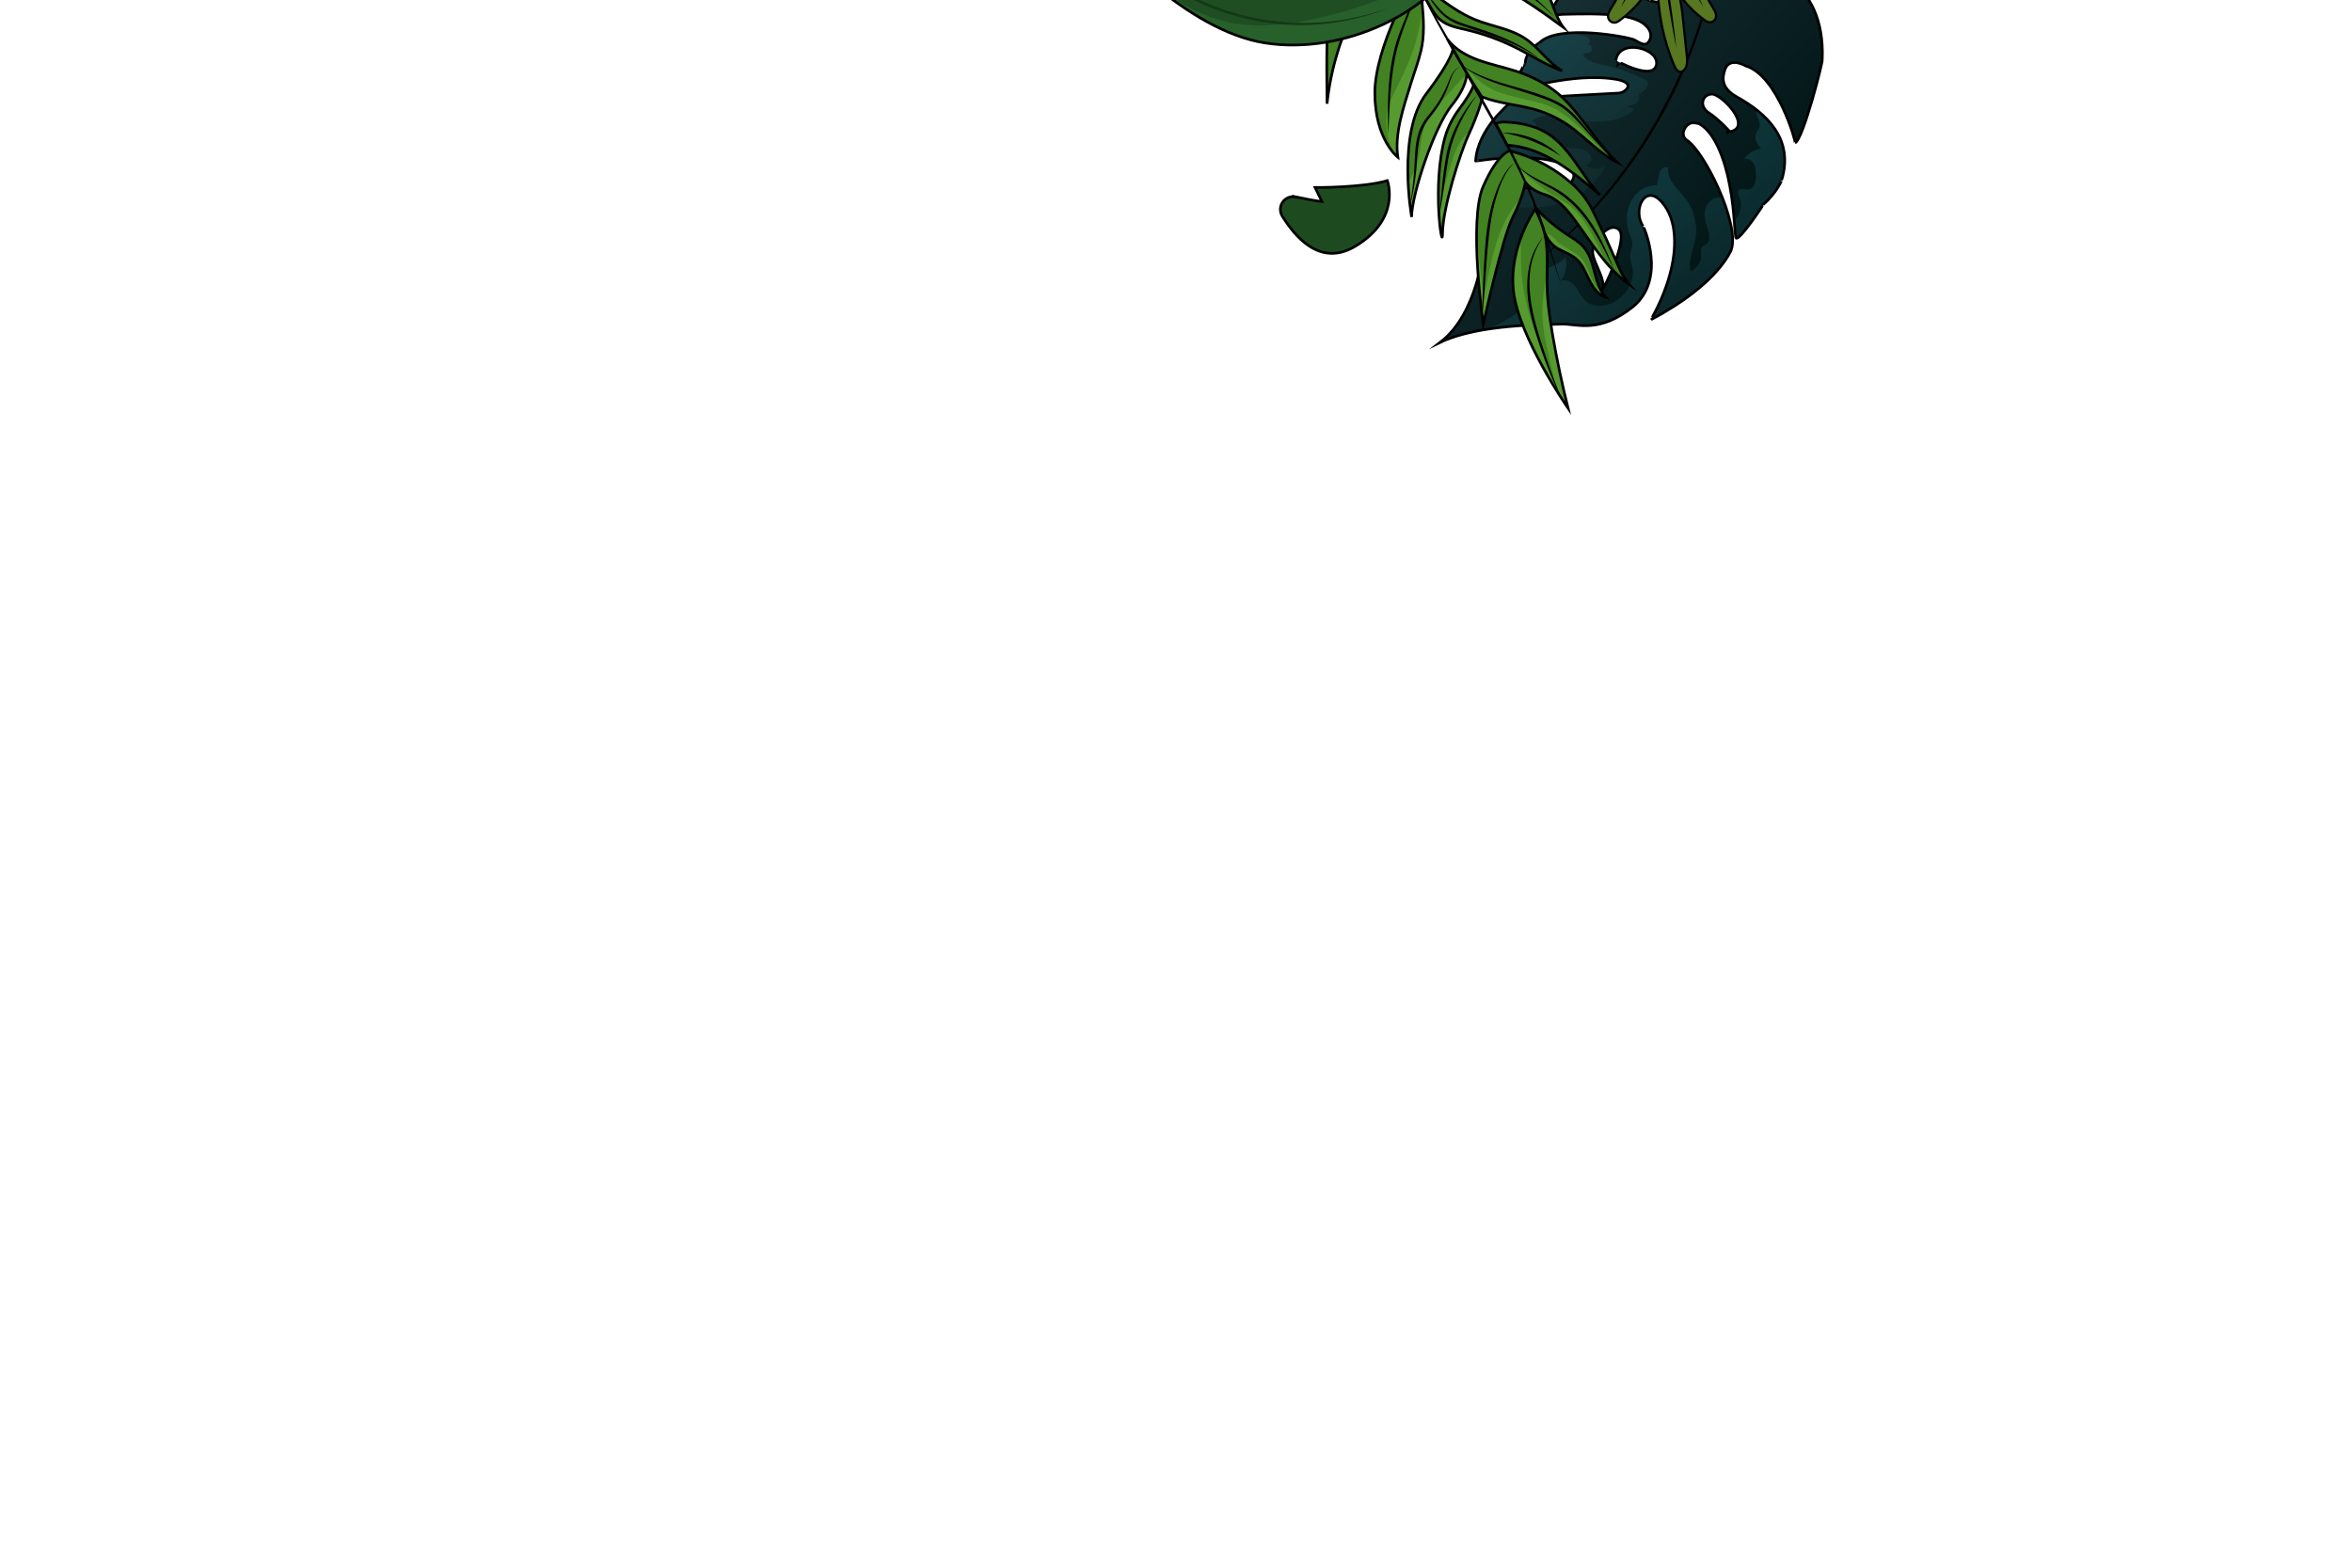 <svg xmlns="http://www.w3.org/2000/svg" fill="none" viewBox="0 0 1920 1280" height="1280" width="1920">
<g clip-path="url(#clip0_4023_1359)">
<path fill="url(#paint0_linear_4023_1359)" d="M1333.95 32.439C1328.85 30.089 1272.71 19.299 1256.79 34.779C1256.77 34.859 1245.82 40.919 1245.05 51.259C1245.21 51.339 1233.91 70.459 1236.42 72.209C1239.15 74.779 1283.38 58.449 1320.01 64.909C1320.01 64.929 1328.97 66.399 1328.94 70.159C1328.94 72.419 1325.44 75.779 1321.35 75.999C1277.74 78.499 1244.5 79.119 1230.78 85.719C1230.73 86.139 1206.12 105.719 1204.56 131.479C1204.54 132.059 1246.39 123.429 1275.07 133.599C1293.97 140.679 1282.51 155.969 1263.57 155.629C1263.31 155.889 1229.02 146.609 1218.57 163.959C1206.55 183.079 1211.48 181.179 1211.43 193.009C1211.99 204.329 1205.74 256.709 1175.49 279.659C1207.76 264.229 1261.63 265.329 1275.11 264.609C1287.91 264.469 1305.47 272.529 1333.16 250.399C1361.07 227.309 1341.49 184.179 1341.29 184.659C1332.42 171.689 1342.84 149.559 1356.36 164.779C1369.63 179.559 1368.71 204.039 1363.02 224.429C1357.58 244.879 1347.38 261.249 1347.5 261.149C1404.79 230.909 1413.3 203.109 1413.37 203.929C1420.35 181.959 1390.92 123.059 1376.98 114.419C1371.78 110.669 1374.47 103.679 1379.13 101.009C1382.04 99.359 1387.31 101.209 1387.31 101.209C1399.86 108.259 1408.19 130.479 1412.07 151.869C1416.21 173.159 1415.89 193.629 1417.26 194.439C1420.16 196.449 1439.48 167.419 1439.24 167.259C1450.84 156.959 1454.38 147.209 1454.38 147.249C1464.74 113.289 1441.98 92.539 1417.64 78.969C1405.7 72.219 1405.39 64.389 1408.2 56.649C1412.01 46.039 1425.1 53.819 1425.12 53.849C1451.03 61.649 1466.15 116.179 1465.41 116.669C1472.1 113.659 1488.64 48.619 1487.58 48.479C1490.35 -16.971 1439.72 -34.971 1412.28 -26.021C1402.93 -22.991 1392.74 -6.311 1392.67 -6.371C1390.08 -3.061 1395.45 -27.631 1384.66 -39.551C1364.4 -62.981 1350.77 -62.611 1292.68 -32.141C1293.28 -31.361 1263.97 8.299 1265.18 12.139C1265.19 12.129 1280.52 11.369 1298.13 11.409C1315.7 11.659 1335.56 12.699 1343.72 21.079C1343.72 21.059 1349.54 26.129 1346.81 32.459C1343.9 39.109 1338.84 35.049 1333.98 32.419L1333.95 32.439ZM1397.21 76.849C1404.83 76.149 1431.38 103.719 1412.19 107.519C1412.21 107.499 1403.33 97.529 1394.94 92.069C1386.62 86.559 1389.76 77.259 1397.21 76.849ZM1321.31 187.259C1330.07 193.799 1308.73 236.649 1308.09 236.489C1311.6 228.029 1298.73 212.049 1300.26 204.189C1301.92 196.349 1313.32 180.819 1321.31 187.249V187.259ZM1346.85 0.579C1327.41 -5.901 1376.47 -28.871 1377.72 -15.291C1379.35 9.599 1346.7 0.669 1346.85 0.579ZM1352.14 52.969C1349.1 66.349 1319.06 49.249 1319.07 49.289C1321.93 30.739 1354.86 39.629 1352.14 52.969Z"></path>
<mask height="337" width="313" y="-57" x="1175" maskUnits="userSpaceOnUse" style="mask-type:luminance" id="mask0_4023_1359">
<path fill="white" d="M1333.95 32.439C1328.85 30.089 1272.71 19.299 1256.79 34.779C1256.77 34.859 1245.82 40.919 1245.05 51.259C1245.21 51.339 1233.91 70.459 1236.42 72.209C1239.15 74.779 1283.38 58.449 1320.01 64.909C1320.01 64.929 1328.97 66.399 1328.94 70.159C1328.94 72.419 1325.44 75.779 1321.35 75.999C1277.74 78.499 1244.5 79.119 1230.78 85.719C1230.73 86.139 1206.12 105.719 1204.56 131.479C1204.54 132.059 1246.39 123.429 1275.07 133.599C1293.97 140.679 1282.51 155.969 1263.57 155.629C1263.31 155.889 1229.02 146.609 1218.57 163.959C1206.55 183.079 1211.48 181.179 1211.43 193.009C1211.99 204.329 1205.74 256.709 1175.49 279.659C1207.76 264.229 1261.63 265.329 1275.11 264.609C1287.91 264.469 1305.47 272.529 1333.16 250.399C1361.07 227.309 1341.49 184.179 1341.29 184.659C1332.42 171.689 1342.84 149.559 1356.36 164.779C1369.63 179.559 1368.71 204.039 1363.02 224.429C1357.58 244.879 1347.38 261.249 1347.5 261.149C1404.79 230.909 1413.3 203.109 1413.37 203.929C1420.35 181.959 1390.92 123.059 1376.98 114.419C1371.78 110.669 1374.47 103.679 1379.13 101.009C1382.04 99.359 1387.31 101.209 1387.31 101.209C1399.86 108.259 1408.19 130.479 1412.07 151.869C1416.21 173.159 1415.89 193.629 1417.26 194.439C1420.16 196.449 1439.48 167.419 1439.24 167.259C1450.84 156.959 1454.38 147.209 1454.38 147.249C1464.74 113.289 1441.98 92.539 1417.64 78.969C1405.7 72.219 1405.39 64.389 1408.2 56.649C1412.01 46.039 1425.1 53.819 1425.12 53.849C1451.03 61.649 1466.15 116.179 1465.41 116.669C1472.1 113.659 1488.64 48.619 1487.58 48.479C1490.35 -16.971 1439.72 -34.971 1412.28 -26.021C1402.93 -22.991 1392.74 -6.311 1392.67 -6.371C1390.08 -3.061 1395.45 -27.631 1384.66 -39.551C1364.4 -62.981 1350.77 -62.611 1292.68 -32.141C1293.28 -31.361 1263.97 8.299 1265.18 12.139C1265.19 12.129 1280.52 11.369 1298.13 11.409C1315.7 11.659 1335.56 12.699 1343.72 21.079C1343.72 21.059 1349.54 26.129 1346.81 32.459C1343.9 39.109 1338.84 35.049 1333.98 32.419L1333.95 32.439ZM1397.21 76.849C1404.83 76.149 1431.38 103.719 1412.19 107.519C1412.21 107.499 1403.33 97.529 1394.94 92.069C1386.62 86.559 1389.76 77.259 1397.21 76.849ZM1321.31 187.259C1330.07 193.799 1308.73 236.649 1308.09 236.489C1311.6 228.029 1298.73 212.049 1300.26 204.189C1301.92 196.349 1313.32 180.819 1321.31 187.249V187.259ZM1346.85 0.579C1327.41 -5.901 1376.47 -28.871 1377.72 -15.291C1379.35 9.599 1346.7 0.669 1346.85 0.579ZM1352.14 52.969C1349.1 66.349 1319.06 49.249 1319.07 49.289C1321.93 30.739 1354.86 39.629 1352.14 52.969Z"></path>
</mask>
<g mask="url(#mask0_4023_1359)">
<path fill="url(#paint1_linear_4023_1359)" d="M1211.27 187.059C1211.15 179.119 1218.39 172.719 1226.04 170.589C1233.69 168.459 1241.8 169.429 1249.73 169.439C1262.14 169.459 1274.68 166.999 1285.66 161.219C1296.64 155.439 1305.97 146.189 1310.79 134.759C1306.32 138.819 1299.31 138.529 1294.63 134.709C1297.37 134.569 1299.31 131.509 1298.9 128.799C1298.49 126.089 1296.28 123.929 1293.78 122.809C1291.28 121.689 1288.49 121.429 1285.77 121.169C1275.37 120.169 1265 118.939 1254.62 117.719C1245.6 116.649 1236.82 113.569 1229.12 108.759C1230.73 106.809 1233.58 106.569 1236.1 106.469C1243.56 106.199 1251.02 105.919 1258.48 105.649C1257.57 105.909 1256.67 106.179 1255.76 106.439C1253.5 103.259 1254.26 99.749 1250.46 98.849C1255.43 94.699 1262.39 93.709 1268.83 94.329C1275.28 94.949 1281.5 96.979 1287.86 98.179C1297.46 99.989 1307.42 99.889 1316.98 97.879C1323.35 96.549 1329.38 93.609 1334.36 89.419C1332.13 88.449 1329.89 87.489 1327.66 86.519C1330.39 86.289 1333.25 86.009 1335.51 84.459C1337.77 82.909 1339.09 79.649 1337.6 77.349C1339.9 75.899 1342.82 73.359 1344.23 71.029C1345.17 69.479 1345.77 67.229 1344.4 66.039C1344.15 65.819 1343.85 65.659 1343.55 65.509C1333.08 59.999 1321.85 55.919 1310.27 53.439C1303.56 51.999 1295.97 50.609 1292.15 44.919C1293.22 43.729 1294.99 43.549 1296.54 43.129C1298.09 42.699 1299.78 41.549 1299.61 39.949C1299.4 37.989 1297.75 36.279 1295.81 35.999C1297.8 35.719 1298.31 32.749 1297.03 31.189C1295.75 29.639 1293.58 29.209 1291.59 28.989C1289.59 28.759 1287.45 28.579 1285.9 27.299C1274.8 18.099 1258.44 20.319 1245.96 27.529C1233.48 34.739 1224.29 46.349 1214.61 57.039C1204.09 68.649 1192.65 79.469 1183.08 91.869C1177.15 99.549 1171.8 108.279 1171.23 117.969C1170.53 129.749 1176.92 140.599 1182.05 151.219C1185.12 157.579 1187.82 164.149 1191.61 170.099C1195.4 176.059 1204.8 184.209 1211.27 187.039V187.059Z" opacity="0.34"></path>
<path fill="url(#paint2_linear_4023_1359)" d="M1191.35 273.96C1208.95 271.98 1225.97 265.08 1239.97 254.24C1245.95 249.61 1251.55 244.04 1254.2 236.97C1256.02 232.13 1256.47 226.59 1259.77 222.6C1264.56 216.82 1273.92 216.12 1278.04 209.84C1279.31 216.69 1278.42 224.17 1273.86 229.42C1278.15 227.29 1283.31 230.39 1286.18 234.22C1289.05 238.06 1290.83 242.77 1294.45 245.91C1299.27 250.09 1306.48 250.53 1312.59 248.68C1323.48 245.38 1331.89 235.1 1332.96 223.77C1333.48 218.25 1330.05 212.45 1330.98 206.98C1331.48 204.07 1332.72 201.22 1332.47 198.28C1332.3 196.31 1331.47 194.47 1330.76 192.62C1328.13 185.71 1327.25 178.03 1329.03 170.86C1330.81 163.69 1335.42 157.11 1341.95 153.65C1345.15 151.95 1348.81 151.02 1352.41 151.35C1353.46 148.24 1353.79 144.66 1354.56 141.47C1355.33 138.28 1358.92 135.25 1361.69 137.02C1361.18 142 1363.44 146.88 1366.41 150.9C1369.38 154.93 1373.08 158.37 1376.09 162.36C1383.25 171.87 1386.13 184.48 1383.81 196.15C1382.11 204.69 1377.78 213.3 1380.13 221.68C1385.17 219.35 1389.18 213.89 1388.77 208.35C1388.58 205.81 1387.88 202.73 1389.86 201.12C1390.59 200.53 1391.53 200.3 1392.35 199.85C1394.59 198.62 1395.59 195.84 1395.49 193.29C1395.4 190.74 1394.43 188.31 1393.6 185.89C1391.83 180.73 1390.69 175.05 1392.37 169.86C1394.05 164.67 1399.35 160.33 1404.7 161.39C1408.3 167.56 1413.34 173.79 1414.44 180.85C1420.61 176.45 1423.01 167.48 1419.86 160.58C1419.17 159.07 1418.24 157.37 1418.93 155.87C1420.29 152.94 1424.74 155.09 1427.92 154.55C1432.37 153.8 1433.4 147.95 1433.39 143.44C1433.38 140.2 1433.34 136.82 1431.86 133.94C1430.38 131.06 1426.99 128.87 1423.91 129.87C1426.76 125.19 1432.31 121.97 1437.76 121.47C1434.67 117.97 1431.68 113.33 1433.4 108.99C1434.12 107.17 1435.66 105.74 1436.26 103.87C1437.27 100.75 1435.44 97.52 1434.3 94.45C1433.16 91.37 1433.21 87.05 1436.23 85.78C1439 84.62 1441.92 87 1443.84 89.31C1447.08 93.22 1449.85 97.53 1452.05 102.11C1456.2 110.76 1458.86 121.01 1466.87 126.29C1471.19 129.14 1475.65 132.14 1478.27 136.6C1480.79 140.91 1481.29 146.06 1482.66 150.86C1484.1 155.93 1486.55 160.76 1486.97 166.01C1487.21 168.96 1486.79 171.91 1486.22 174.81C1484.32 184.54 1480.73 193.93 1475.65 202.45C1469.91 212.08 1462.36 220.48 1454.82 228.78C1442.44 242.4 1429.94 255.93 1416.6 268.6C1407.76 277 1398.54 285.04 1388.71 292.25C1379.84 298.76 1370.23 304.69 1359.5 307.11C1348.77 309.54 1336.67 307.99 1328.28 300.87C1323.12 296.48 1317.28 297.34 1310.53 296.7C1292.51 294.99 1274.45 293.57 1256.36 292.95C1246.38 292.61 1236.31 292.5 1226.53 290.45C1216.75 288.4 1207.13 284.22 1200.32 276.91" opacity="0.34"></path>
</g>
<path stroke-miterlimit="10" stroke-width="2.15" stroke="black" d="M1333.95 32.439C1328.85 30.089 1272.71 19.299 1256.79 34.779C1256.77 34.859 1245.82 40.919 1245.05 51.259C1245.21 51.339 1233.91 70.459 1236.42 72.209C1239.15 74.779 1283.38 58.449 1320.01 64.909C1320.01 64.929 1328.97 66.399 1328.94 70.159C1328.94 72.419 1325.44 75.779 1321.35 75.999C1277.74 78.499 1244.5 79.119 1230.78 85.719C1230.73 86.139 1206.12 105.719 1204.56 131.479C1204.54 132.059 1246.39 123.429 1275.07 133.599C1293.97 140.679 1282.51 155.969 1263.57 155.629C1263.31 155.889 1229.02 146.609 1218.57 163.959C1206.55 183.079 1211.48 181.179 1211.43 193.009C1211.99 204.329 1205.74 256.709 1175.49 279.659C1207.76 264.229 1261.63 265.329 1275.11 264.609C1287.91 264.469 1305.47 272.529 1333.16 250.399C1361.07 227.309 1341.49 184.179 1341.29 184.659C1332.42 171.689 1342.84 149.559 1356.36 164.779C1369.63 179.559 1368.71 204.039 1363.02 224.429C1357.58 244.879 1347.38 261.249 1347.5 261.149C1404.79 230.909 1413.3 203.109 1413.37 203.929C1420.35 181.959 1390.92 123.059 1376.98 114.419C1371.78 110.669 1374.47 103.679 1379.13 101.009C1382.04 99.359 1387.31 101.209 1387.31 101.209C1399.86 108.259 1408.19 130.479 1412.07 151.869C1416.21 173.159 1415.89 193.629 1417.26 194.439C1420.16 196.449 1439.48 167.419 1439.24 167.259C1450.84 156.959 1454.38 147.209 1454.38 147.249C1464.74 113.289 1441.98 92.539 1417.64 78.969C1405.7 72.219 1405.39 64.389 1408.2 56.649C1412.01 46.039 1425.1 53.819 1425.12 53.849C1451.03 61.649 1466.15 116.179 1465.41 116.669C1472.1 113.659 1488.64 48.619 1487.58 48.479C1490.35 -16.971 1439.72 -34.971 1412.28 -26.021C1402.93 -22.991 1392.74 -6.311 1392.67 -6.371C1390.08 -3.061 1395.45 -27.631 1384.66 -39.551C1364.4 -62.981 1350.77 -62.611 1292.68 -32.141C1293.28 -31.361 1263.97 8.299 1265.18 12.139C1265.19 12.129 1280.52 11.369 1298.13 11.409C1315.7 11.659 1335.56 12.699 1343.72 21.079C1343.72 21.059 1349.54 26.129 1346.81 32.459C1343.9 39.109 1338.84 35.049 1333.98 32.419L1333.95 32.439ZM1397.21 76.849C1404.83 76.149 1431.38 103.719 1412.19 107.519C1412.21 107.499 1403.33 97.529 1394.94 92.069C1386.62 86.559 1389.76 77.259 1397.21 76.849ZM1321.31 187.259C1330.07 193.799 1308.73 236.649 1308.09 236.489C1311.6 228.029 1298.73 212.049 1300.26 204.189C1301.92 196.349 1313.32 180.819 1321.31 187.249V187.259ZM1346.85 0.579C1327.41 -5.901 1376.47 -28.871 1377.72 -15.291C1379.35 9.599 1346.7 0.669 1346.85 0.579ZM1352.14 52.969C1349.1 66.349 1319.06 49.249 1319.07 49.289C1321.93 30.739 1354.86 39.629 1352.14 52.969Z"></path>
<path fill="black" d="M1244.68 221.31C1328.52 157.39 1385.9 60.31 1402.4 -43.74C1404.82 -58.6 1406.31 -73.61 1407.04 -88.66C1406.8 -73.59 1405.51 -58.53 1403.44 -43.58C1388.46 60.99 1330.5 159.37 1244.68 221.32V221.31Z"></path>
<path fill="#428222" d="M1245.18 148.689C1245.18 148.689 1243.6 160.459 1235 177.159C1226.4 193.859 1210.84 264.679 1210.84 264.679C1210.84 264.679 1198.5 179.909 1210.84 152.009C1223.18 124.109 1232.84 122.949 1232.84 122.949"></path>
<mask height="143" width="41" y="122" x="1205" maskUnits="userSpaceOnUse" style="mask-type:luminance" id="mask1_4023_1359">
<path fill="white" d="M1245.18 148.689C1245.18 148.689 1243.6 160.459 1235 177.159C1226.4 193.859 1210.84 264.679 1210.84 264.679C1210.84 264.679 1198.5 179.909 1210.84 152.009C1223.18 124.109 1232.84 122.949 1232.84 122.949"></path>
</mask>
<g mask="url(#mask1_4023_1359)">
<path fill="#579B30" d="M1243.81 159.748C1232.79 170.328 1225.86 184.528 1221.32 199.108C1216.78 213.688 1214.43 228.848 1211.21 243.778C1207.73 214.308 1204.25 184.708 1205.1 155.048C1205.24 150.078 1205.51 145.068 1206.79 140.258C1199.44 154.398 1196.31 170.278 1193.37 185.938C1190.53 201.058 1187.79 216.288 1187.7 231.668C1187.61 247.048 1190.31 262.738 1197.78 276.188C1199.77 279.768 1202.6 283.508 1206.67 283.958C1209.49 284.268 1212.26 282.868 1214.4 280.988C1221.53 274.738 1222.74 264.298 1223.75 254.868C1225.7 236.498 1228.65 218.238 1232.58 200.178C1234.81 189.938 1237.38 179.678 1241.97 170.248"></path>
</g>
<path stroke-miterlimit="10" stroke-width="2.15" stroke="black" d="M1245.18 148.689C1245.18 148.689 1243.6 160.459 1235 177.159C1226.4 193.859 1210.84 264.679 1210.84 264.679C1210.84 264.679 1198.5 179.909 1210.84 152.009C1223.18 124.109 1232.84 122.949 1232.84 122.949"></path>
<path stroke-miterlimit="10" stroke-width="2.15" stroke="black" fill="#1E4A1F" d="M1057.77 160.749C1063.08 161.879 1072.17 163.719 1079.13 164.619L1073.5 153.079C1073.5 153.079 1112.67 153.349 1132.52 147.449C1132.52 147.449 1144.26 178.499 1106.23 201.169C1076.99 218.599 1056.38 191.939 1046.73 176.479C1043.79 171.769 1045.08 165.579 1049.63 162.409C1052 160.759 1054.95 160.149 1057.78 160.759L1057.77 160.749Z"></path>
<path fill="#428222" d="M1256.71 178.047C1264.25 193.817 1263.04 210.917 1262.86 227.887C1262.7 243.347 1264.87 258.617 1267.49 273.817C1270.93 293.787 1275.15 313.677 1280.06 333.347C1280.06 333.347 1239.82 275.397 1235.53 237.847C1231.38 201.537 1253.24 170.777 1253.24 170.777C1253.24 170.777 1256.71 178.037 1256.72 178.047H1256.71Z"></path>
<mask height="164" width="46" y="170" x="1235" maskUnits="userSpaceOnUse" style="mask-type:luminance" id="mask2_4023_1359">
<path fill="white" d="M1256.71 178.047C1264.25 193.817 1263.04 210.917 1262.86 227.887C1262.7 243.347 1264.87 258.617 1267.49 273.817C1270.93 293.787 1275.15 313.677 1280.06 333.347C1280.06 333.347 1239.82 275.397 1235.53 237.847C1231.38 201.537 1253.24 170.777 1253.24 170.777C1253.24 170.777 1256.71 178.037 1256.72 178.047H1256.71Z"></path>
</mask>
<g mask="url(#mask2_4023_1359)">
<path fill="#579B30" d="M1265.2 216.259C1260.27 231.999 1257.97 248.669 1259.65 265.069C1260.47 273.079 1262.22 280.949 1263.97 288.809C1265.64 296.329 1267.32 303.839 1268.99 311.359C1256.09 281.169 1243 250.129 1241.69 217.319C1241.35 208.689 1241.83 200.019 1240.79 191.449C1239.32 191.209 1238.02 192.399 1237.13 193.599C1233.71 198.189 1232.49 204.029 1231.73 209.699C1226.77 246.529 1237.38 283.959 1253.68 317.369C1258.37 326.989 1263.61 336.479 1270.85 344.369C1273.08 346.799 1275.55 349.109 1278.56 350.439C1281.57 351.779 1285.22 352.019 1288.09 350.399C1292.44 347.929 1293.62 342.219 1293.73 337.209C1293.87 330.759 1292.99 324.329 1292 317.949C1287.39 288.019 1280.5 258.499 1273.42 229.059"></path>
</g>
<path stroke-miterlimit="10" stroke-width="2.15" stroke="black" d="M1256.71 178.047C1264.25 193.817 1263.04 210.917 1262.86 227.887C1262.7 243.347 1264.87 258.617 1267.49 273.817C1270.93 293.787 1275.15 313.677 1280.06 333.347C1280.06 333.347 1239.82 275.397 1235.53 237.847C1231.38 201.537 1253.24 170.777 1253.24 170.777C1253.24 170.777 1256.71 178.037 1256.72 178.047H1256.71Z"></path>
<path fill="#428222" d="M1203.34 68.129L1210.31 79.569C1210.31 79.569 1206.55 93.519 1199.04 109.619C1191.53 125.719 1177.58 170.779 1177.58 190.639C1177.58 207.599 1168.58 150.569 1179.66 111.839C1182.05 103.479 1186.16 95.709 1191.37 88.749C1195.66 83.009 1201.95 73.899 1203.33 68.139L1203.34 68.129Z"></path>
<mask height="126" width="37" y="68" x="1174" maskUnits="userSpaceOnUse" style="mask-type:luminance" id="mask3_4023_1359">
<path fill="white" d="M1203.34 68.129L1210.31 79.569C1210.31 79.569 1206.55 93.519 1199.04 109.619C1191.53 125.719 1177.58 170.779 1177.58 190.639C1177.58 207.599 1168.58 150.569 1179.66 111.839C1182.05 103.479 1186.16 95.709 1191.37 88.749C1195.66 83.009 1201.95 73.899 1203.33 68.139L1203.34 68.129Z"></path>
</mask>
<g mask="url(#mask3_4023_1359)">
<path fill="#579B30" d="M1202.48 105.52C1193.14 110.55 1188.67 121.31 1185.37 131.39C1178.31 152.98 1173.45 175.29 1170.88 197.86C1174.13 199.36 1177.04 200.19 1180.59 200.72C1181.59 200.87 1182.64 200.97 1183.59 200.62C1185.16 200.04 1186.04 198.39 1186.69 196.84C1188.99 191.3 1190.12 185.35 1191.2 179.45C1195.5 155.95 1199.45 129.23 1202.49 105.53L1202.48 105.52Z"></path>
</g>
<path stroke-miterlimit="10" stroke-width="2.15" stroke="black" d="M1203.34 68.129L1210.31 79.569C1210.31 79.569 1206.55 93.519 1199.04 109.619C1191.53 125.719 1177.58 170.779 1177.58 190.639C1177.58 207.599 1168.58 150.569 1179.66 111.839C1182.05 103.479 1186.16 95.709 1191.37 88.749C1195.66 83.009 1201.95 73.899 1203.33 68.139L1203.34 68.129Z"></path>
<path fill="#438222" d="M1197.43 58.107C1197.43 58.107 1199.04 68.837 1185.09 86.007C1171.14 103.177 1152.36 158.307 1152.36 177.157C1152.36 177.157 1140.02 108.347 1164.35 76.477C1186.2 47.847 1186.16 39.547 1186.16 39.547L1197.43 58.107Z"></path>
<mask height="139" width="49" y="39" x="1149" maskUnits="userSpaceOnUse" style="mask-type:luminance" id="mask4_4023_1359">
<path fill="white" d="M1197.43 58.107C1197.43 58.107 1199.04 68.837 1185.09 86.007C1171.14 103.177 1152.36 158.307 1152.36 177.157C1152.36 177.157 1140.02 108.347 1164.35 76.477C1186.2 47.847 1186.16 39.547 1186.16 39.547L1197.43 58.107Z"></path>
</mask>
<g mask="url(#mask4_4023_1359)">
<path fill="#579B30" d="M1198.97 65.065C1199.26 63.605 1197.47 62.425 1196.01 62.705C1194.55 62.985 1193.45 64.165 1192.46 65.275C1185.51 73.075 1178.57 80.875 1171.62 88.675C1170.13 90.345 1168.64 92.025 1167.36 93.855C1158.7 106.255 1161.1 123.225 1155.64 137.325C1152.8 144.665 1147.91 151.015 1144.46 158.085C1141.01 165.155 1139.09 173.705 1142.5 180.795C1143.31 182.475 1144.49 184.095 1146.22 184.795C1148.57 185.755 1151.36 184.715 1153.15 182.915C1154.94 181.115 1155.92 178.675 1156.79 176.295C1166.95 148.405 1167.89 116.915 1183.72 91.805C1186.24 87.805 1189.12 84.005 1191 79.665"></path>
</g>
<path stroke-miterlimit="10" stroke-width="2.15" stroke="black" d="M1197.43 58.107C1197.43 58.107 1199.04 68.837 1185.09 86.007C1171.14 103.177 1152.36 158.307 1152.36 177.157C1152.36 177.157 1140.02 108.347 1164.35 76.477C1186.2 47.847 1186.16 39.547 1186.16 39.547L1197.43 58.107Z"></path>
<path fill="#428222" d="M1159.34 -11.632C1161.55 -8.042 1160.58 -1.332 1160.95 2.698C1162.15 15.708 1163.03 29.018 1159.89 41.848C1157.64 51.028 1154.24 59.998 1151.47 69.038C1145.83 87.438 1138.23 108.868 1141.09 128.408C1141.09 128.408 1122.31 113.918 1122.31 75.828C1122.31 37.738 1155.04 -18.602 1155.04 -18.602C1155.04 -18.602 1159.32 -11.642 1159.33 -11.632H1159.34Z"></path>
<mask height="148" width="41" y="-19" x="1122" maskUnits="userSpaceOnUse" style="mask-type:luminance" id="mask5_4023_1359">
<path fill="white" d="M1159.34 -11.632C1161.55 -8.042 1160.58 -1.332 1160.95 2.698C1162.15 15.708 1163.03 29.018 1159.89 41.848C1157.64 51.028 1154.24 59.998 1151.47 69.038C1145.83 87.438 1138.23 108.868 1141.09 128.408C1141.09 128.408 1122.31 113.918 1122.31 75.828C1122.31 37.738 1155.04 -18.602 1155.04 -18.602C1155.04 -18.602 1159.32 -11.642 1159.33 -11.632H1159.34Z"></path>
</mask>
<g mask="url(#mask5_4023_1359)">
<path fill="#579B30" d="M1161.02 1.227C1160.57 14.117 1158.28 26.947 1154.23 39.197C1149.25 54.237 1141.7 68.257 1134.91 82.567C1134.01 84.467 1133.12 86.387 1132.72 88.457C1130.2 101.637 1132.37 115.677 1138.75 127.477C1139.78 129.377 1141.2 131.417 1143.35 131.677C1144.52 110.417 1148.9 89.407 1155.11 69.037C1157.32 61.797 1159.52 54.547 1161.73 47.307C1162.79 43.847 1163.84 40.367 1164.54 36.817C1166.35 27.607 1165.69 18.127 1165.55 8.747"></path>
</g>
<path stroke-miterlimit="10" stroke-width="2.15" stroke="black" d="M1159.34 -11.632C1161.55 -8.042 1160.58 -1.332 1160.95 2.698C1162.15 15.708 1163.03 29.018 1159.89 41.848C1157.64 51.028 1154.24 59.998 1151.47 69.038C1145.83 87.438 1138.23 108.868 1141.09 128.408C1141.09 128.408 1122.31 113.918 1122.31 75.828C1122.31 37.738 1155.04 -18.602 1155.04 -18.602C1155.04 -18.602 1159.32 -11.642 1159.33 -11.632H1159.34Z"></path>
<path stroke-miterlimit="10" stroke-width="2.15" stroke="black" fill="#428222" d="M1143.8 -50.342C1131.46 -33.621 1119.07 -16.831 1109.16 1.438C1095.22 27.148 1086.38 55.608 1083.3 84.689C1082.89 51.178 1082.48 17.538 1086.89 -15.681C1088.33 -26.512 1090.36 -37.502 1095.72 -47.011C1101.08 -56.522 1110.37 -64.421 1121.24 -65.501C1130.15 -66.391 1139.91 -61.812 1143.8 -50.342Z"></path>
<path fill="#428222" d="M1259.93 186.519C1260.74 192.559 1266.45 200.249 1271.84 203.109C1277.23 205.959 1283.22 207.989 1287.61 212.229C1292.11 216.579 1294.34 222.679 1297.15 228.269C1299.96 233.859 1304.78 241.129 1310.81 242.799C1300.64 231.649 1302.7 213.139 1292.81 201.749C1289.24 197.629 1284.42 194.849 1279.86 191.869C1270.49 185.759 1261.82 178.569 1254.1 170.469L1259.94 186.509L1259.93 186.519Z"></path>
<mask height="73" width="57" y="170" x="1254" maskUnits="userSpaceOnUse" style="mask-type:luminance" id="mask6_4023_1359">
<path fill="white" d="M1259.93 186.519C1260.74 192.559 1266.45 200.249 1271.84 203.109C1277.23 205.959 1283.22 207.989 1287.61 212.229C1292.11 216.579 1294.34 222.679 1297.15 228.269C1299.96 233.859 1304.78 241.129 1310.81 242.799C1300.64 231.649 1302.7 213.139 1292.81 201.749C1289.24 197.629 1284.42 194.849 1279.86 191.869C1270.49 185.759 1261.82 178.569 1254.1 170.469L1259.94 186.509L1259.93 186.519Z"></path>
</mask>
<g mask="url(#mask6_4023_1359)">
<path fill="#579B30" d="M1282.1 204.469C1285.29 206.409 1288.53 208.389 1291.01 211.169C1297.59 218.519 1297.96 230.359 1305.61 236.579C1308.41 238.859 1311.21 241.129 1314.01 243.409C1315.08 244.279 1316.18 245.199 1316.72 246.459C1317.26 247.729 1317 249.439 1315.8 250.109C1315.44 250.309 1315.03 250.399 1314.63 250.469C1308.2 251.529 1302.23 247.149 1297.46 242.709C1286.59 232.599 1277.3 220.799 1269.99 207.889C1269.09 206.299 1260.55 192.059 1264.45 191.309C1265.48 191.109 1271.24 197.249 1272.4 198.109C1275.51 200.409 1278.8 202.449 1282.09 204.459L1282.1 204.469Z"></path>
</g>
<path stroke-miterlimit="10" stroke-width="2.15" stroke="black" d="M1259.93 186.519C1260.74 192.559 1266.45 200.249 1271.84 203.109C1277.23 205.959 1283.22 207.989 1287.61 212.229C1292.11 216.579 1294.34 222.679 1297.15 228.269C1299.96 233.859 1304.78 241.129 1310.81 242.799C1300.64 231.649 1302.7 213.139 1292.81 201.749C1289.24 197.629 1284.42 194.849 1279.86 191.869C1270.49 185.759 1261.82 178.569 1254.1 170.469L1259.94 186.509L1259.93 186.519Z"></path>
<path fill="#428222" d="M1232.19 123.109C1248.86 127.249 1264.62 134.979 1278.09 145.629C1284.93 151.039 1291.23 157.239 1295.96 164.559C1298.46 168.429 1300.51 172.569 1302.52 176.719C1308.43 188.909 1314.09 201.229 1319.49 213.649C1322.31 220.129 1325.13 226.759 1329.77 232.099C1310.91 218.619 1298.75 197.379 1284.89 178.799C1278.5 170.239 1270.93 161.689 1260.67 158.709C1255.12 157.099 1248.51 153.399 1245.18 148.679"></path>
<mask height="110" width="98" y="123" x="1232" maskUnits="userSpaceOnUse" style="mask-type:luminance" id="mask7_4023_1359">
<path fill="white" d="M1232.19 123.109C1248.86 127.249 1264.62 134.979 1278.09 145.629C1284.93 151.039 1291.23 157.239 1295.96 164.559C1298.46 168.429 1300.51 172.569 1302.52 176.719C1308.43 188.909 1314.09 201.229 1319.49 213.649C1322.31 220.129 1325.13 226.759 1329.77 232.099C1310.91 218.619 1298.75 197.379 1284.89 178.799C1278.5 170.239 1270.93 161.689 1260.67 158.709C1255.12 157.099 1248.51 153.399 1245.18 148.679"></path>
</mask>
<g mask="url(#mask7_4023_1359)">
<path fill="#579B30" d="M1239.28 134.301C1241.39 139.151 1245.67 142.661 1249.79 145.981C1256.12 151.071 1262.47 156.171 1269.4 160.391C1272.79 162.451 1276.31 164.291 1279.56 166.571C1288.63 172.921 1294.85 182.531 1300.1 192.281C1305.35 202.031 1309.89 212.251 1316.65 221.031C1319.46 224.681 1322.66 228.091 1324.84 232.141C1325.61 233.571 1325.81 235.971 1324.21 236.231C1323.42 236.361 1322.71 235.791 1322.12 235.261C1306.18 220.651 1298.09 199.201 1283.04 183.671C1276.44 176.861 1268.64 171.341 1261.34 165.281C1254.04 159.221 1247.08 152.401 1242.88 143.901"></path>
</g>
<path stroke-miterlimit="10" stroke-width="2.15" stroke="black" d="M1232.19 123.109C1248.86 127.249 1264.62 134.979 1278.09 145.629C1284.93 151.039 1291.23 157.239 1295.96 164.559C1298.46 168.429 1300.51 172.569 1302.52 176.719C1308.43 188.909 1314.09 201.229 1319.49 213.649C1322.31 220.129 1325.13 226.759 1329.77 232.099C1310.91 218.619 1298.75 197.379 1284.89 178.799C1278.5 170.239 1270.93 161.689 1260.67 158.709C1255.12 157.099 1248.51 153.399 1245.18 148.679"></path>
<path stroke-miterlimit="10" stroke-width="2.15" stroke="black" fill="#428222" d="M1230.41 118.52C1244.85 119.29 1258.71 124.88 1271.02 132.47C1283.33 140.06 1295.21 149.7 1306.09 159.23C1298.11 150.82 1292.04 140.82 1285.27 131.4C1278.5 121.98 1270.74 112.89 1260.54 107.37C1250.79 102.09 1239.52 100.06 1228.44 99.65C1226.53 99.58 1225.73 99.54 1221 100.73L1230.41 118.52Z"></path>
<path fill="#428222" d="M1182.13 32.838C1188.48 40.718 1197.73 45.748 1207.24 49.188C1216.75 52.628 1226.72 54.648 1236.36 57.708C1249.54 61.888 1262.24 68.068 1272.71 77.108C1278.45 82.058 1283.45 87.808 1288.19 93.718C1298.64 106.768 1307.98 120.818 1319.97 132.478C1305.6 125.258 1294.36 112.298 1281.25 102.988C1272.83 97.008 1263.4 92.438 1253.49 89.548C1239.05 85.338 1223.63 84.648 1209.68 79.028C1199.66 63.818 1190.67 48.928 1182.14 32.828L1182.13 32.838Z"></path>
<mask height="101" width="138" y="32" x="1182" maskUnits="userSpaceOnUse" style="mask-type:luminance" id="mask8_4023_1359">
<path fill="white" d="M1182.13 32.838C1188.48 40.718 1197.73 45.748 1207.24 49.188C1216.75 52.628 1226.72 54.648 1236.36 57.708C1249.54 61.888 1262.24 68.068 1272.71 77.108C1278.45 82.058 1283.45 87.808 1288.19 93.718C1298.64 106.768 1307.98 120.818 1319.97 132.478C1305.6 125.258 1294.36 112.298 1281.25 102.988C1272.83 97.008 1263.4 92.438 1253.49 89.548C1239.05 85.338 1223.63 84.648 1209.68 79.028C1199.66 63.818 1190.67 48.928 1182.14 32.828L1182.13 32.838Z"></path>
</mask>
<g mask="url(#mask8_4023_1359)">
<path fill="#579B30" d="M1191.07 48.789C1199.15 58.209 1207.56 67.879 1218.74 73.289C1224.39 76.019 1230.54 77.549 1236.64 79.059C1243.52 80.759 1250.41 82.459 1257.29 84.169C1270.01 87.309 1280.78 95.699 1290.14 104.859C1299.51 114.019 1307.94 124.199 1318.24 132.279C1320.93 134.389 1323.87 136.519 1325.12 139.699C1322.43 140.279 1319.88 138.459 1317.72 136.769C1304.61 126.489 1291 116.849 1276.94 107.919C1265.77 100.819 1254.12 94.079 1241.29 90.819C1235.65 89.389 1229.86 88.639 1224.23 87.169C1218.6 85.699 1213.02 83.419 1208.81 79.419C1202.38 73.309 1200 64.129 1195.03 56.779"></path>
</g>
<path stroke-miterlimit="10" stroke-width="2.15" stroke="black" d="M1182.13 32.838C1188.48 40.718 1197.73 45.748 1207.24 49.188C1216.75 52.628 1226.72 54.648 1236.36 57.708C1249.54 61.888 1262.24 68.068 1272.71 77.108C1278.45 82.058 1283.45 87.808 1288.19 93.718C1298.64 106.768 1307.98 120.818 1319.97 132.478C1305.6 125.258 1294.36 112.298 1281.25 102.988C1272.83 97.008 1263.4 92.438 1253.49 89.548C1239.05 85.338 1223.63 84.648 1209.68 79.028C1199.66 63.818 1190.67 48.928 1182.14 32.828L1182.13 32.838Z"></path>
<path fill="black" d="M1191.91 50.418C1195.28 55.698 1201.4 58.178 1206.84 60.748C1223.79 68.378 1242.09 71.618 1259.56 78.048C1265.36 80.328 1271.29 82.538 1276.44 86.148C1281.65 89.638 1286.07 94.228 1290.02 99.018C1298 108.448 1305.86 117.968 1313.63 127.578C1270.62 81.158 1285.15 88.188 1223.6 68.768C1217.01 66.538 1210.5 63.898 1204.33 60.628C1199.69 58.018 1194.48 55.318 1191.92 50.418H1191.91Z"></path>
<path stroke-miterlimit="10" stroke-width="2.15" stroke="black" fill="#428222" d="M1156.42 -16.451C1160.83 -11.961 1165.92 -8.201 1170.98 -4.461C1181.42 3.259 1192 11.059 1204.03 15.959C1217.64 21.519 1232.94 23.309 1245.15 31.509C1256.23 38.959 1263.7 51.059 1275.2 57.829C1261.86 53.099 1249.49 44.909 1236.8 38.629C1224.09 32.339 1210.65 27.509 1196.83 24.289C1189.48 22.569 1181.69 21.149 1175.89 16.319C1172.05 13.119 1169.45 8.709 1166.94 4.399C1163.12 -2.141 1158.82 -9.281 1156.43 -16.461L1156.42 -16.451Z"></path>
<path fill="black" d="M1158.62 -11.762C1155.15 -1.882 1151.54 7.948 1147.82 17.728C1144.22 27.368 1140.63 37.428 1138.82 47.568C1134.68 68.068 1134.32 89.038 1133.29 109.878C1133.09 104.648 1133.03 99.408 1132.96 94.168C1132.88 73.218 1134.19 51.928 1140.68 31.848C1145.86 17.078 1152.37 2.578 1158.62 -11.762Z"></path>
<path stroke-miterlimit="10" stroke-width="2.15" stroke="black" fill="#428222" d="M1144.36 -51.13C1150.96 -40.72 1162.02 -33.9 1173.47 -29.33C1184.92 -24.76 1197.04 -22.1 1208.63 -17.89C1233.38 -8.91 1255.01 6.84 1276.26 22.39C1269.18 13.27 1267.55 0.03 1260.75 -9.3C1254.64 -17.68 1245.21 -22.96 1235.7 -27.09C1216.44 -35.45 1195.73 -40.13 1176.55 -48.66C1171.23 -51.03 1165.97 -53.71 1160.26 -54.87C1154.55 -56.03 1148.93 -54.75 1144.37 -51.13H1144.36Z"></path>
<path fill="black" d="M1275.19 235.167C1268.76 216.127 1262.85 196.837 1256.33 177.837C1249.41 158.987 1240.79 140.777 1231.62 122.927C1220.66 102.957 1203.4 72.987 1192.24 52.777C1179.3 29.637 1164.97 5.977 1154.71 -18.473C1149.52 -30.853 1144.88 -43.533 1142.19 -56.703C1145.36 -43.653 1150.18 -31.103 1155.68 -18.893C1166.29 5.317 1180.99 28.717 1193.94 51.787C1205.33 72.037 1222.5 101.837 1233.36 122.027C1242.53 139.977 1250.99 158.337 1257.61 177.387C1263.89 196.537 1269.38 215.877 1275.19 235.167Z"></path>
<path fill="black" d="M1260.47 192.719C1238.01 222.789 1252.28 261.969 1262.87 293.919C1266.72 305.069 1270.87 316.119 1275.32 327.069C1264.93 305.789 1256.51 283.569 1250.47 260.639C1244.58 238.099 1244.11 211.099 1260.47 192.719Z"></path>
<path fill="black" d="M1236.62 132.867C1226.03 140.527 1219.69 165.387 1217.46 178.077C1212.94 205.617 1212.85 233.697 1209.74 261.437C1209.98 250.247 1210.36 239.077 1210.88 227.907C1212.24 200.177 1212.99 170.987 1226.07 145.797C1228.62 140.867 1231.76 135.817 1236.61 132.877L1236.62 132.867Z"></path>
<path fill="black" d="M1191.98 54.42C1187.04 56.69 1185.15 62.1 1183.5 66.89C1181.86 71.87 1179.8 76.77 1177.25 81.39C1174.75 86.04 1171.65 90.4 1168.42 94.5C1156.57 108.21 1157.79 121.41 1156.21 138.28C1155.19 148.72 1153.37 159.09 1150.7 169.22C1152.54 158.91 1153.82 148.54 1154.54 138.14C1155.59 120.87 1154.54 107.18 1166.83 93.25C1170.14 89.21 1173.17 85.05 1175.81 80.56C1178.44 76.09 1180.66 71.4 1182.54 66.52C1184.49 61.82 1186.82 56.25 1192.01 54.41L1191.98 54.42Z"></path>
<path fill="black" d="M1144.06 -51.371C1164.81 -39.481 1187.87 -33.851 1210.25 -25.921C1232.64 -17.881 1253.2 -4.271 1268.74 13.759C1252.02 -3.001 1231.77 -15.951 1209.5 -23.901C1187.31 -31.821 1163.86 -38.051 1144.06 -51.371Z"></path>
<path fill="black" d="M1160.93 -9.562C1179.34 11.357 1176.26 14.127 1205.1 22.637C1223.03 28.448 1241.26 35.377 1255.99 47.458C1236.33 33.917 1213.19 27.918 1190.94 20.108C1174.69 14.117 1170.77 2.848 1160.92 -9.562H1160.93Z"></path>
<path fill="black" d="M1226.23 108.318C1243.68 108.178 1261.31 115.208 1273.85 127.338C1259.49 117.658 1243.31 111.188 1226.23 108.318Z"></path>
<path fill="black" d="M1205.88 77.328C1195.64 91.548 1187.27 107.298 1183.34 124.408C1181.57 131.798 1180.28 142.768 1179.13 150.398C1177.87 159.118 1176.48 167.828 1174.95 176.518C1176.6 158.898 1177.72 141.338 1181.24 123.928C1185.28 106.598 1194.21 90.618 1205.88 77.338V77.328Z"></path>
<path fill="black" d="M1238.37 134.557C1245.39 141.787 1254.61 146.037 1263.49 150.557C1287.98 161.797 1301.43 182.517 1311.94 206.377C1313.93 210.987 1315.89 215.587 1317.71 220.257C1313.25 211.287 1308.85 202.287 1303.9 193.637C1293.5 175.367 1281.69 161.647 1262.71 152.027C1254 147.247 1244.77 142.387 1238.38 134.547L1238.37 134.557Z"></path>
<path stroke-miterlimit="10" stroke-width="2.15" stroke="black" fill="#0A2810" d="M1093.87 -14.902C1093.87 -14.902 1149.24 -35.492 1167.54 -56.082L1196.73 -44.012C1197.1 -43.862 1197.21 -43.382 1196.95 -43.082C1191.52 -36.992 1146.49 11.998 1106.23 10.488C1063.31 8.878 1093.88 -14.902 1093.88 -14.902H1093.87Z"></path>
<path fill="#1E4E22" d="M904.49 -47.992C904.49 -47.992 967.8 24.638 1032.18 34.998C1096.56 45.358 1172.86 9.948 1197.49 -43.702C1197.49 -43.702 1121.78 0.848 1087.44 -5.602L1103 -28.152C1103 -28.152 996.53 -32.802 937.44 -52.542C928.34 -55.582 918.84 -57.282 909.25 -57.352C908.98 -57.352 908.72 -57.352 908.45 -57.352C903.6 -57.352 901.13 -51.512 904.48 -48.002L904.49 -47.992Z"></path>
<mask height="95" width="296" y="-58" x="902" maskUnits="userSpaceOnUse" style="mask-type:luminance" id="mask9_4023_1359">
<path fill="white" d="M904.49 -47.992C904.49 -47.992 967.8 24.638 1032.18 34.998C1096.56 45.358 1172.86 9.948 1197.49 -43.702C1197.49 -43.702 1121.78 0.848 1087.44 -5.602L1103 -28.152C1103 -28.152 996.53 -32.802 937.44 -52.542C928.34 -55.582 918.84 -57.282 909.25 -57.352C908.98 -57.352 908.72 -57.352 908.45 -57.352C903.6 -57.352 901.13 -51.512 904.48 -48.002L904.49 -47.992Z"></path>
</mask>
<g mask="url(#mask9_4023_1359)">
<path fill="#27602A" d="M905.461 -49.922C932.231 -19.152 964.261 10.318 1004.23 18.418C1026.4 22.908 1049.42 20.418 1071.55 15.778C1126.69 4.208 1178.95 -20.842 1222.51 -56.582C1210.63 -15.182 1181.29 19.688 1142.37 38.138C1103.45 56.598 1056.59 57.458 1017.01 40.458C971.381 20.848 936.521 -11.172 905.451 -49.922H905.461Z"></path>
</g>
<path stroke-miterlimit="10" stroke-width="2.15" stroke="black" d="M904.49 -47.992C904.49 -47.992 967.8 24.638 1032.18 34.998C1096.56 45.358 1172.86 9.948 1197.49 -43.702C1197.49 -43.702 1121.78 0.848 1087.44 -5.602L1103 -28.152C1103 -28.152 996.53 -32.802 937.44 -52.542C928.34 -55.582 918.84 -57.282 909.25 -57.352C908.98 -57.352 908.72 -57.352 908.45 -57.352C903.6 -57.352 901.13 -51.512 904.48 -48.002L904.49 -47.992Z"></path>
<path fill="#153817" d="M906.631 -55.891C953.581 1.689 1031 29.759 1103.86 14.709C1114.17 12.729 1124.3 9.869 1134.21 6.319C1124.48 10.329 1114.36 13.409 1104.08 15.739C1031.36 32.559 951.541 3.809 906.641 -55.891H906.631Z"></path>
<path fill="#577721" d="M1321.84 16.92C1320.46 17.92 1318.64 18.94 1316.45 18.3C1314 17.59 1312.71 15.23 1312.67 13.4C1312.63 11.15 1313.74 9.23 1314.85 7.36C1318.14 1.78 1321.44 -3.8 1324.73 -9.38C1327.29 -13.72 1329.88 -18.09 1333.53 -21.82C1338.86 -27.25 1345.81 -32.08 1352.11 -36.83C1356.96 -40.49 1355.86 -36.35 1355.1 -32.79C1354.25 -28.76 1353.08 -24.83 1351.62 -21.02C1345.95 -6.22 1335.78 6.83 1321.84 16.92Z"></path>
<mask height="58" width="44" y="-39" x="1312" maskUnits="userSpaceOnUse" style="mask-type:luminance" id="mask10_4023_1359">
<path fill="white" d="M1321.84 16.92C1320.46 17.92 1318.64 18.94 1316.45 18.3C1314 17.59 1312.71 15.23 1312.67 13.4C1312.63 11.15 1313.74 9.23 1314.85 7.36C1318.14 1.78 1321.44 -3.8 1324.73 -9.38C1327.29 -13.72 1329.88 -18.09 1333.53 -21.82C1338.86 -27.25 1345.81 -32.08 1352.11 -36.83C1356.96 -40.49 1355.86 -36.35 1355.1 -32.79C1354.25 -28.76 1353.08 -24.83 1351.62 -21.02C1345.95 -6.22 1335.78 6.83 1321.84 16.92Z"></path>
</mask>
<g mask="url(#mask10_4023_1359)">
<path fill="black" d="M1357.05 -41.91C1351.56 -22.39 1332.14 -11.54 1323.26 6.08C1329.94 -12.86 1349.3 -23.56 1357.05 -41.91Z"></path>
</g>
<path stroke-miterlimit="10" stroke-width="1.83" stroke="black" d="M1321.84 16.92C1320.46 17.92 1318.64 18.94 1316.45 18.3C1314 17.59 1312.71 15.23 1312.67 13.4C1312.63 11.15 1313.74 9.23 1314.85 7.36C1318.14 1.78 1321.44 -3.8 1324.73 -9.38C1327.29 -13.72 1329.88 -18.09 1333.53 -21.82C1338.86 -27.25 1345.81 -32.08 1352.11 -36.83C1356.96 -40.49 1355.86 -36.35 1355.1 -32.79C1354.25 -28.76 1353.08 -24.83 1351.62 -21.02C1345.95 -6.22 1335.78 6.83 1321.84 16.92Z"></path>
<path fill="#577721" d="M1366.85 53.75C1367.76 55.86 1369.07 58.23 1371.34 58.55C1373.88 58.91 1375.96 56.42 1376.67 53.96C1377.55 50.94 1377.23 47.72 1376.9 44.59C1375.92 35.24 1374.94 25.88 1373.96 16.53C1373.2 9.25 1372.43 1.92 1370.42 -5.12C1367.49 -15.39 1362.84 -25.7 1358.77 -35.56C1355.63 -43.16 1355.11 -36.94 1354.49 -31.71C1353.78 -25.79 1353.4 -19.83 1353.34 -13.87C1353.09 9.28 1357.67 32.49 1366.85 53.75Z"></path>
<mask height="99" width="25" y="-40" x="1353" maskUnits="userSpaceOnUse" style="mask-type:luminance" id="mask11_4023_1359">
<path fill="white" d="M1366.85 53.75C1367.76 55.86 1369.07 58.23 1371.34 58.55C1373.88 58.91 1375.96 56.42 1376.67 53.96C1377.55 50.94 1377.23 47.72 1376.9 44.59C1375.92 35.24 1374.94 25.88 1373.96 16.53C1373.2 9.25 1372.43 1.92 1370.42 -5.12C1367.49 -15.39 1362.84 -25.7 1358.77 -35.56C1355.63 -43.16 1355.11 -36.94 1354.49 -31.71C1353.78 -25.79 1353.4 -19.83 1353.34 -13.87C1353.09 9.28 1357.67 32.49 1366.85 53.75Z"></path>
</mask>
<g mask="url(#mask11_4023_1359)">
<path fill="black" d="M1356.28 -40.488C1361.56 -14.108 1365.62 12.492 1368.42 39.252C1363.13 12.872 1359.09 -13.728 1356.28 -40.488Z"></path>
</g>
<path stroke-miterlimit="10" stroke-width="1.83" stroke="black" d="M1366.85 53.75C1367.76 55.86 1369.07 58.23 1371.34 58.55C1373.88 58.91 1375.96 56.42 1376.67 53.96C1377.55 50.94 1377.23 47.72 1376.9 44.59C1375.92 35.24 1374.94 25.88 1373.96 16.53C1373.2 9.25 1372.43 1.92 1370.42 -5.12C1367.49 -15.39 1362.84 -25.7 1358.77 -35.56C1355.63 -43.16 1355.11 -36.94 1354.49 -31.71C1353.78 -25.79 1353.4 -19.83 1353.34 -13.87C1353.09 9.28 1357.67 32.49 1366.85 53.75Z"></path>
<path fill="#577721" d="M1391.77 16.639C1393.15 17.639 1394.97 18.659 1397.16 18.019C1399.61 17.309 1400.9 14.949 1400.94 13.119C1400.98 10.869 1399.87 8.949 1398.76 7.079C1395.47 1.499 1392.17 -4.081 1388.88 -9.661C1386.32 -14.001 1383.73 -18.371 1380.08 -22.101C1374.75 -27.531 1367.8 -32.361 1361.5 -37.111C1356.65 -40.771 1357.75 -36.631 1358.51 -33.071C1359.36 -29.041 1360.53 -25.111 1361.99 -21.301C1367.66 -6.501 1377.83 6.549 1391.77 16.639Z"></path>
<mask height="58" width="44" y="-39" x="1357" maskUnits="userSpaceOnUse" style="mask-type:luminance" id="mask12_4023_1359">
<path fill="white" d="M1391.77 16.639C1393.15 17.639 1394.97 18.659 1397.16 18.019C1399.61 17.309 1400.9 14.949 1400.94 13.119C1400.98 10.869 1399.87 8.949 1398.76 7.079C1395.47 1.499 1392.17 -4.081 1388.88 -9.661C1386.32 -14.001 1383.73 -18.371 1380.08 -22.101C1374.75 -27.531 1367.8 -32.361 1361.5 -37.111C1356.65 -40.771 1357.75 -36.631 1358.51 -33.071C1359.36 -29.041 1360.53 -25.111 1361.99 -21.301C1367.66 -6.501 1377.83 6.549 1391.77 16.639Z"></path>
</mask>
<g mask="url(#mask12_4023_1359)">
<path fill="black" d="M1356.56 -42.191C1364.31 -23.841 1383.66 -13.141 1390.35 5.799C1381.47 -11.821 1362.06 -22.671 1356.56 -42.191Z"></path>
</g>
<path stroke-miterlimit="10" stroke-width="1.83" stroke="black" d="M1391.77 16.639C1393.15 17.639 1394.97 18.659 1397.16 18.019C1399.61 17.309 1400.9 14.949 1400.94 13.119C1400.98 10.869 1399.87 8.949 1398.76 7.079C1395.47 1.499 1392.17 -4.081 1388.88 -9.661C1386.32 -14.001 1383.73 -18.371 1380.08 -22.101C1374.75 -27.531 1367.8 -32.361 1361.5 -37.111C1356.65 -40.771 1357.75 -36.631 1358.51 -33.071C1359.36 -29.041 1360.53 -25.111 1361.99 -21.301C1367.66 -6.501 1377.83 6.549 1391.77 16.639Z"></path>
</g>
<defs>
<linearGradient gradientUnits="userSpaceOnUse" y2="204.996" x2="1399.48" y1="51.232" x1="1230.18" id="paint0_linear_4023_1359">
<stop stop-color="#162F33"></stop>
<stop stop-color="#0F2629" offset="0.3"></stop>
<stop stop-color="#031718" offset="0.99"></stop>
</linearGradient>
<linearGradient gradientUnits="userSpaceOnUse" y2="37.198" x2="1227.05" y1="159.198" x1="1289.65" id="paint1_linear_4023_1359">
<stop stop-color="#1C3A3D"></stop>
<stop stop-color="#19636C" offset="0.82"></stop>
</linearGradient>
<linearGradient gradientUnits="userSpaceOnUse" y2="151.616" x2="1307.93" y1="297.248" x1="1382.65" id="paint2_linear_4023_1359">
<stop stop-color="#1C3A3D"></stop>
<stop stop-color="#19636C" offset="0.82"></stop>
</linearGradient>
<clipPath id="clip0_4023_1359">
<rect fill="white" height="1280" width="1920"></rect>
</clipPath>
</defs>
</svg>
